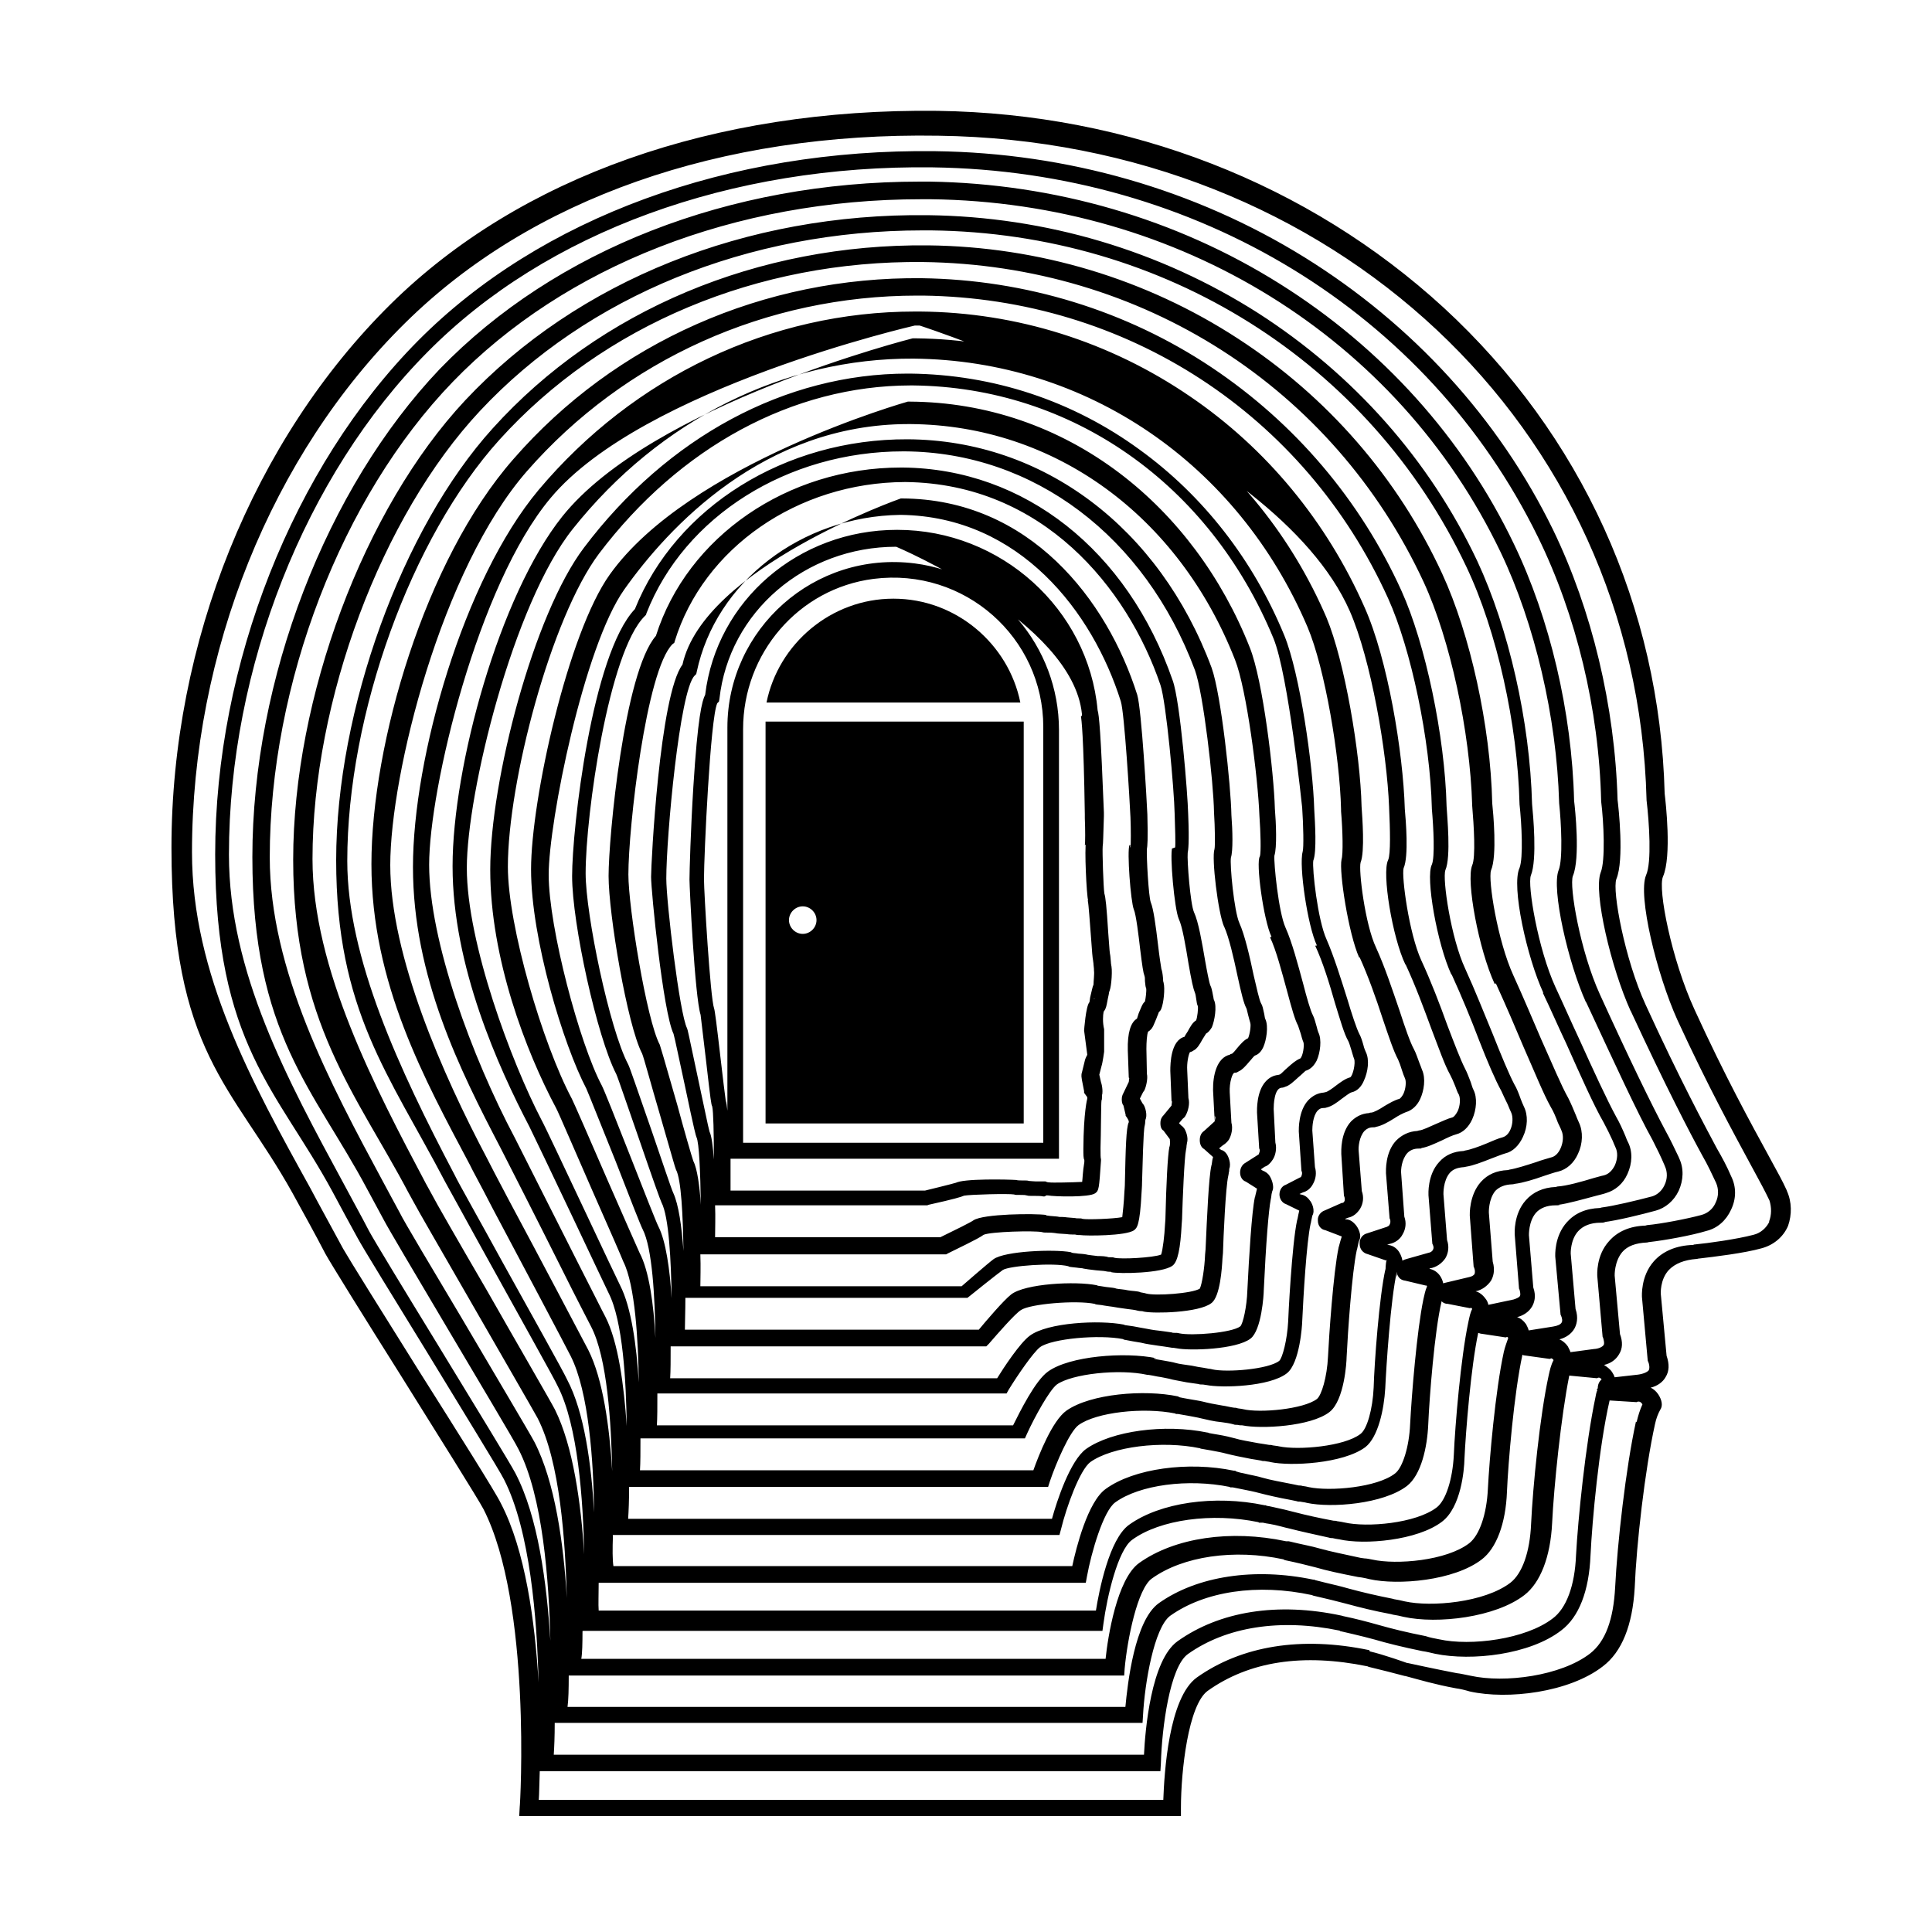 <?xml version="1.0" encoding="UTF-8"?>
<svg xmlns="http://www.w3.org/2000/svg" version="1.1" xmlns:xlink="http://www.w3.org/1999/xlink" viewBox="0 0 800 800">
  <defs>
    <style>
      .cls-1 {
        fill: none;
      }
    </style>
    <clipPath id="clippath">
      <rect class="cls-1" width="800" height="800"/>
    </clipPath>
    <clipPath id="clippath-1">
      <rect class="cls-1" width="800" height="800"/>
    </clipPath>
  </defs>
  <!-- Generator: Adobe Illustrator 28.7.1, SVG Export Plug-In . SVG Version: 1.2.0 Build 142)  -->
  <g>
    <g id="Ebene_1">
      <g>
        <path d="M739.9,493c-1.8-4-4-7.9-6.4-12.3l-1.3-2.4c-7.1-13-17.9-32.6-30.6-60.4-9.5-20.7-15.2-49.8-13-54.9,3.7-8.4,1.1-31.1.7-34.4-2-77.2-34.4-148.6-91.5-201.2-56-51.4-130.3-80.4-209.6-81.5-92.6-1.1-173,27.3-226.4,80-56.9,56.2-90.8,140.2-90.8,225.1s25.3,98.5,50,142.8c4.6,8.4,9.3,16.8,13.7,25.3,2.2,4,16.3,26.7,31.3,50.5,15,24,32,51.1,34.2,55.3,20,39.2,15.2,122.6,15,123.4l-.2,3.7h274v-3.3c0-15.7,3.1-42.6,11-48.5,17.2-12.3,39.5-15.7,66.3-10.2l.4.2h0c5.5,1.3,10.4,2.6,15,3.8h.2c6,1.6,12.3,3.5,21,5.1,1.6.2,3.7.7,5.7,1.3,15.7,3.5,41.2.4,55.1-10.4,7.9-6,12.3-17,13.2-32.6.7-17.8,4.2-48.7,8.4-67.7.5-2.4,1.3-4.4,2.2-6,1.1-1.6.7-4-.9-6.4-.9-1.3-2-2.2-3.1-2.7,2.9-.7,5.1-2.4,6.2-4.4,1.5-2.4,1.6-5.3.4-8.8l-2.4-25.6s-.4-5.9,3.3-9.9c2.6-2.7,6.4-4.2,11.5-4.6.4,0,.7-.2,1.3-.2,6-.7,18.5-2.2,25.6-4.2,4.9-1.3,9-4.6,11-9.3,1.6-4.6,1.6-9.9-.5-14.5h0ZM677.4,588.7c-4.2,19.2-7.7,50.5-8.6,68.5-.7,13.4-4,22.5-10.4,27.5-12.1,9.3-35.3,12.3-49.4,9.2-2.2-.4-4-.9-5.9-1.1-8.4-1.6-20.3-4.2-20.3-4.2h-.2s-9.7-3.5-15.4-4.8l-.2-.5h0c-28.2-5.9-52.9-1.8-71.4,11.3-11.7,8.4-13.5,39.7-13.9,50.7H223.1c.2-2.7.2-6.8.4-11.9h257l.2-3.3c.4-14.6,3.7-39.9,11.2-45.2,15.9-11.3,38.3-14.8,62.8-9.7l.2.2h0s9.7,2.2,14.3,3.5c5.1,1.5,11.5,3.1,19.8,4.8,1.6.2,3.5.7,5.3,1.1,15,3.1,39.2.4,52.2-9.7,7.3-5.5,11.5-16.3,12.1-31.1.7-14.5,3.5-45,7.9-64.1l11.2.7.4-.2c1.1-.2,1.6.5,2,1.1-1.1,2.4-1.8,4.8-2.4,7.3h0ZM675.2,418.5c14.3,30.9,24.7,50.9,29.7,60,2.2,3.8,4,7.7,5.7,11.3,1.1,2.6,1.1,5.5-.2,8.2-1.1,2.6-3.3,4.4-5.9,5.1-5.9,1.6-16.8,3.7-22.5,4.2-.2,0-.5.2-.7.2-6.4.2-11.5,2.4-15,6.4-5.5,6-4.9,14.1-4.9,14.5l2.2,25.1.2.4c.2.7.7,2.4.2,3.1-.5.7-2,1.5-4,1.6l-9.7,1.3c-.2-.7-.7-1.6-1.1-2.4-.9-1.3-2.2-2.4-3.5-2.9,2.7-.7,4.9-2.2,6.2-4.4.9-1.6,1.8-4.4.5-8.2l-2-22.9s-.2-5.7,3.1-9.3c2-2.2,5.1-3.5,9.2-3.5s.7-.2,1.1-.2c5.9-.7,16.3-3.3,21.8-4.8,4-1.1,7.5-4,9.5-8.2,2-4.4,2.2-9.3.2-13.5l-.2-.5c-1.6-3.3-3.3-7-5.3-10.6-6-11.2-15.4-30.6-27.3-56.7-8.2-17.9-12.8-45-11.2-49.1,3.1-7.3.9-28,.5-31.1-.9-36.8-10.1-75.6-24.9-106.3-21-43.9-54.7-81.3-97-107.8-42.8-26.9-93.2-41.5-145-42.3h-4c-78.9,0-151,28.2-198.8,77.6-47,49.4-77.6,128.5-77.6,202.1s25.4,95.9,47.6,137.6c2.2,4.2,4.6,8.4,6.8,12.6,1.8,3.5,13.5,23.2,26,44.3,13,22,28,47,29.8,50.7,10.1,19.6,12.6,54.2,13.2,79.3-1.5-24-5.1-51.4-14.5-69.4-2.2-4.2-16.8-28-32.2-53.3-13-21.2-26.5-43.4-28.4-47-3.3-6.4-6.8-12.6-10.4-19.4-23.4-43.2-47.6-87.7-47.6-136.4,0-77.2,31.5-157,82.2-208.1,49.2-49.8,125.6-77.6,209.2-76.5,109.1,1.5,205,60,250.6,153,15.9,32.4,25.3,71.4,26.2,109.3v.2c1.1,8.8,1.8,24.7-.2,29.5-3.1,8.2,4.4,39.7,12.4,57.3h0ZM661.2,576.1c-.2.7-.4,1.5-.5,2.2-4.2,19.8-7.3,50.9-8.1,65.7-.5,12.6-4,22-9.7,26.2-11.2,8.6-33.9,11.5-47,8.6-2-.4-3.8-.7-5.5-1.3-8.1-1.6-14.1-3.1-19.4-4.6-4.6-1.3-9.5-2.6-14.8-3.7l-.7-.2c-26.5-5.7-50.5-1.8-67.9,10.6-11,7.9-13.4,36.8-13.9,47h-244.4c.2-3.1.4-7.5.4-13.2h243.4l.2-3.1c.7-13.4,4.6-36.2,11.2-41.2,14.3-10.2,36.2-13.5,58.8-8.6l.4.2h0c5.7,1.3,10.1,2.4,13.5,3.3,5.9,1.6,11.9,3.1,18.9,4.4l.7.2c1.3.2,2.9.5,4.4.9,14.1,3.1,38.1.2,50-9,6.6-5.1,10.8-15.7,11.5-29.8.7-14.8,3.7-44.3,7.1-61.1l11.5,1.1.4-.2c.7-.2,1.1.2,1.5.7-1.1.9-1.6,2.2-1.6,3.7-.4.2-.4.5-.2,1.1h0ZM656.8,415c12.1,26,21.2,45.8,27.5,57.1,1.8,3.5,3.5,7,4.9,10.3l.2.5c1.1,2.4,1.1,5.3-.2,7.9-1.1,2.4-3.1,4-5.1,4.6-6.8,1.8-16.1,4-20.9,4.6-.2,0-.5.2-.7.2-5.9.2-10.4,2.2-13.7,5.9-5.3,5.9-4.8,13.9-4.8,14.3l2.2,24,.2.4c.4.9.7,2.2.2,2.9-.4.7-1.6,1.3-3.5,1.6l-10.1,1.6c-.2-.9-.7-1.8-1.1-2.6-1.1-1.5-2.2-2.4-3.7-2.9,2.7-.7,4.9-2.2,6.2-4.4.9-1.6,1.8-4.2.5-7.9l-1.8-21.6s-.2-5.7,2.9-9.3c1.8-2,4.6-3.1,8.1-3.1s.9-.2,1.1-.2c4-.5,10.6-2.4,15.9-3.8,1.5-.4,2.9-.7,4-1.1,3.7-1.1,7-3.8,8.8-7.9,2-4.4,2.2-9.3.2-13.2-.4-.7-.7-1.6-1.1-2.6-1.1-2.6-2.4-5.5-3.8-7.9-3.8-7-9.2-18.7-15.4-32.4-3.1-6.6-6.2-13.7-9.7-21.2-7.3-15.9-11.7-42.5-10.2-46.3,2.7-6.6.9-25.4.5-29.5-.9-34.4-9.7-72.8-22.7-100.7-19.8-41.9-51.1-77.2-90.8-102.7-40.5-25.8-87.7-39.9-136.7-40.5-75.2-.9-145.1,27.1-191.6,76.7-41.9,44.8-71.2,123-71.2,190.2s26.4,97.4,47.6,137.6l2.2,4c1.6,3.1,12.1,21.2,23.2,40.5,12.3,21.4,26.4,45.8,28.2,49.1,9.3,18.1,11.5,50.7,12.1,74.5-1.3-22.5-4.9-48.1-13.4-64.6-2-3.8-16.3-27.8-30-51.1-11.9-20-24.2-40.5-25.8-43.9-2.2-4-4.4-8.2-6.8-12.6-22.1-41-47-87.7-47-134.5,0-71.8,29.7-149.2,75.8-196.9,46.5-48.1,117-75.6,194-75.6h4c102.9,1.3,193.3,57.3,235.9,146.2,14.1,29.5,23.2,68.3,24.2,103.6v.2c.9,8.4,1.6,23.4-.2,27.8-3.1,7.7,4,38.6,11.3,54.7h0ZM638.8,411c3.5,7.3,6.6,14.5,9.7,21,6.2,13.9,11.5,25.8,15.6,32.9,1.3,2.4,2.6,5.1,3.7,7.5.4.9.7,1.8,1.1,2.6,1.1,2.2.9,4.9-.2,7.5-1.1,2.2-2.6,3.7-4.6,4.2-1.1.2-2.6.7-4.2,1.1-4.9,1.5-11.3,3.3-15,3.5-.2,0-.5.2-.7.2-5.3.2-9.5,2.2-12.4,5.5-5.1,5.7-4.6,13.7-4.6,14.1l1.8,22.5.2.4c.2.7.5,2,.2,2.6-.4.7-1.5,1.1-2.7,1.5l-10.4,2.2c-.2-1.1-.7-2-1.3-2.7-1.1-1.5-2.6-2.6-4-2.9,2.6-.5,4.9-2.2,6.4-4.4.9-1.6,1.8-4.2.7-7.9l-1.6-20.3s-.2-5.5,2.7-9c1.6-1.6,3.8-2.6,7-2.7.5,0,.9-.2,1.1-.2,3.3-.4,7.9-1.8,12.1-3.3,2.2-.7,4.4-1.5,5.9-1.8,3.5-.9,6.4-3.5,8.1-7.3,2-4.2,2.2-9.2.4-13-.4-.9-.9-2-1.3-3.1-.9-2.2-2-4.8-3.1-7-2.9-5.1-6.6-14.1-11.2-24.3-3.5-8.1-7.3-17.2-11.5-26.4-6.6-14.3-10.6-39.7-9.3-43.6,2.6-6,.9-24,.5-27.8-.7-32-9.2-70.1-20.7-95-18.3-39.7-47.6-73.4-84.6-97.4-37.9-24.7-82.4-38.1-128.3-38.6-70.3-.7-136,26.7-180.3,75.8-37.5,41.4-64.8,116.6-64.8,178.8s21.8,88.6,45.2,133.3c1.5,2.6,9.9,18.1,19.8,35.9,11.7,21.2,25.3,45.4,26.7,48.5,8.4,16.3,10.6,47.2,11,69.7-1.3-21.2-4.6-44.8-12.1-59.9-1.8-3.5-15.4-26.9-28.2-49.4-11.2-19.2-21.6-37.3-23.1-40.3l-2.2-4c-20.9-39.5-46.9-88.8-46.9-134.3,0-65.7,28.6-142,69.4-185.6,44.5-47.6,111.1-74.7,183.2-74.7h3.5c96.6,1.1,181.6,54.5,221.7,139.3,12.6,26.5,21.2,65.2,22,98.1v.2c.9,8.1,1.6,22.3,0,26.4-3.5,7.5,3.1,37.2,9.9,51.8h0ZM619.4,407.2c4.2,9.2,8.1,18.3,11.5,26.4,4.6,10.4,8.2,19.4,11.3,24.9,1.1,1.8,2,4,2.9,6.4.5,1.1,1.1,2.2,1.5,3.3.9,2,.7,4.8-.4,7.3-.9,2-2.2,3.3-3.7,3.7-1.6.5-4,1.1-6.4,2-4,1.3-8.4,2.7-11,3.1-.2,0-.5.2-.7.2-4.8.2-8.4,1.8-11.2,4.9-4.9,5.5-4.6,13.5-4.6,13.9l1.6,21.2.2.4c.4,1.1.4,1.8.2,2.6-.4.7-1.3,1.1-2.2,1.3l-10.1,2.4c-.2,0-.5.2-.7.2-.2-1.1-.7-2.2-1.3-3.1-1.1-1.6-2.7-2.6-4.4-2.9l.2-.2c2.6-.4,4.9-2,6.4-4.2,1.3-2.2,1.6-4.9.7-7.5l-1.5-19s-.2-5.5,2.6-8.8c1.3-1.5,3.1-2.2,5.7-2.4.5,0,.9-.2,1.1-.2,2.7-.4,6.4-1.8,10.2-3.3,2.4-.9,4.6-1.8,6-2.2,3.1-.7,5.7-3.3,7.3-6.8,2-4.2,2.2-9,.4-12.6-.4-.9-.9-2-1.3-3.1-.7-2-1.6-4.4-2.7-6.2-2.2-4.2-5.3-11.7-8.8-20.5-3.5-8.4-7.3-18.1-11.5-27.3-5.9-12.6-9.5-37.2-8.2-40.8,2.4-5.5.7-22.5.5-26.4-.7-29.1-8.8-67.5-18.7-89.3-17-37.5-44.1-69.4-78.5-92.4-35.3-23.6-77.1-36.4-120.1-37-65.3-.7-127,26.5-169.1,74.9-36.8,41.9-58.8,118.2-58.8,167.7s22.1,89.3,40.8,124.6c.7,1.6,4.6,8.6,9.3,17.8,11.5,21.6,30.6,57.7,32.4,61.3,7.5,14.8,9.5,43.7,9.7,64.8-1.1-19.8-4-41.5-11.2-55.1-1.6-3.5-14.5-26.5-26.9-48.9-9.3-17-18.3-32.9-19.6-35.7-23.1-43.9-44.5-90.1-44.5-130.1,0-60.8,26.5-134,63-174.4,43-47.6,107.1-74.3,175.3-73.6,90.8,1.1,170,52,207.4,132.5,11,23.8,19.2,61.9,20.1,92.4v.2c.7,8.2,1.5,21.4,0,24.7-2.6,6.4,2.7,34.8,9.3,49.1h0ZM601.1,403.5c4.2,9.2,8.1,18.7,11.3,27.1,3.5,9,6.8,16.7,9.3,21.2.7,1.6,1.6,3.5,2.6,5.5.5,1.3,1.1,2.6,1.5,3.5.7,1.6.7,4.6-.4,7-.7,1.6-1.8,2.7-3.1,3.1-2,.5-4.2,1.5-6.8,2.6-3.1,1.3-6.8,2.6-8.8,2.9-.2,0-.5.2-.7.2-4,.2-7.5,1.6-10.1,4.6-4.9,5.3-4.4,13.4-4.4,13.7l1.6,20.1.2.4c.4.9.4,1.6,0,2.2-.2.5-1.1,1.1-1.6,1.1l-9.2,2.6c-.7.2-1.3.4-1.8.7-.2-1.8-1.3-3.5-1.5-3.8-1.1-1.6-2.9-2.7-4.8-2.7l.9-.4c2.2-.4,4.4-1.8,5.5-4,1.3-2.2,1.6-4.8.7-7.3l-1.3-17.8c-.2-1.6.2-6,2.6-8.6,1.1-1.1,2.6-1.8,4.6-1.8s.9-.2,1.1-.2c2.6-.4,5.5-1.8,8.8-3.3,2.2-1.1,4.2-2,5.7-2.4,2.7-.7,5.1-2.9,6.6-6.2,1.8-4,2.2-9,.5-12.3-.4-.7-.7-2-1.1-3.1-.7-1.8-1.5-4-2.4-5.7-1.8-3.5-4.4-10.3-7.3-17.9-3.1-8.6-6.8-18.3-10.8-26.9-5.1-11.2-8.2-34.8-7.3-38.1,2.2-4.9.9-20,.5-24.5-.7-23.6-7.1-62.2-16.7-83.6-15.6-35.3-40.5-65.7-72.3-87.3-32.9-22.5-71.6-34.8-111.8-35.1h-2c-59.7,0-116.4,26.9-155.9,73.9-31.1,37.2-52,110.7-52,156.1s19.6,84.4,36.2,116.2c1.6,3.1,15.4,30.2,25.4,50.2,6,12.1,11.2,22,12.1,23.8,6.8,13,8.4,40.1,8.8,60-1.1-18.3-3.8-38.1-9.9-50.2-2-3.8-20.3-38.6-32.6-61.5-4.9-9.3-8.6-16.3-9.3-17.8-18.3-34.6-40.1-83.8-40.1-121.5s21.2-122.6,56.6-163.1c40.5-46.3,99.2-72.7,161.6-72.7h2.4c84.2,1.1,158,49.1,192.6,125.4,9.5,21,17.4,58.6,18.1,86.9v.2c.7,7.9,1.3,20.1,0,23.1-2.7,5.3,2.2,32.9,8.1,45.6h0ZM582.1,399.5c4,8.6,7.5,18.1,10.6,26.5,3.1,8.1,5.5,15,7.7,18.9.7,1.3,1.5,3.1,2.2,4.9.5,1.3.9,2.6,1.5,3.5.7,1.6.5,4.6-.5,6.8-.7,1.3-1.5,2.4-2.2,2.6-2,.5-4.2,1.6-6.8,2.7-2.6,1.1-5.5,2.6-7,2.7-.2,0-.7.2-.7.2-3.5.2-6.4,1.6-8.8,4-4.6,4.9-4.2,12.6-4.2,13.5l1.5,18.7.2.4c.2.7.2,1.5-.2,2.2-.2.5-.7.7-1.1.9l-8.2,2.7c-1.8.4-3.3,2.2-3.1,4.4,0,2.2,1.5,3.8,3.3,4.2l7.5,2.6h.2q0-.2.2-.2c-.5,1.3-.5,4.6-.5,4.6v-.9c-2.6,11.5-4.6,38.8-4.9,49.2-.4,8.8-2.7,17.2-5.5,19.2-6.6,5.1-25.6,6.8-33.7,5.1-.7-.2-1.6-.2-2.6-.4-.5-.2-1.1-.2-1.5-.2-1.3-.2-2.9-.5-4.4-.7-3.7-.7-7.5-1.3-9.7-2-1.8-.5-4.4-1.1-6.8-1.5-1.5-.2-2.7-.5-4-.7l-.4-.2h-.2c-17.8-3.7-39.7-.7-50.3,6.8-6.6,4.8-12.1,21.6-14.1,28.9h-175.5c.2-3.1.4-7.5.4-13.2h173.5l.7-2.2c2.6-7.7,8.2-20.7,11.9-23.4,7.3-5.3,26.7-7.5,40.1-4.8l.2.2h.9c1.3.2,2.6.5,4,.7,2,.4,4,.7,5.5,1.1,2.2.5,5.3,1.3,8.6,1.6,1.6.2,3.5.5,4.9.9.4.2.9.2,1.6.2.7.2,1.5.2,2,.2,7.7,1.6,28.4.5,36.1-5.5,6.2-4.8,7.1-20.9,7.1-22.7.5-10.4,2.2-35,4.2-44.3l.2-.7c.2-.7.5-2.6.7-3.1,1.6-2.6-.9-6.2-1.1-6.4-1.3-1.6-2.6-2.6-4.4-2.6l-.2-.2,1.3-.5c2-.4,3.7-1.8,4.9-3.7,1.3-2.2,1.6-4.8.7-7.3l-1.3-16.5c-.2-1.6.2-6,2.4-8.4.9-.9,2-1.5,3.5-1.5s.9-.2,1.3-.2c2.2-.4,4.8-1.8,7.5-3.5,1.6-1.1,3.8-2.2,4.9-2.6,2.4-.7,4.6-2.6,5.9-5.5,1.5-3.3,2.4-8.4.7-12.1-.2-.7-.7-1.8-1.1-2.9-.7-1.8-1.3-3.8-2.2-5.5-1.6-2.9-3.7-9-6-16.1-2.9-8.4-6-17.9-9.7-26-4.6-9.7-7.3-32.2-6.4-35.3,1.8-4.4.7-18.7.4-23.1-.5-22.1-7-60.2-14.5-78.2-14.3-33.3-37.2-61.9-66.3-82.4-30.4-21.4-66.3-32.9-103.6-33.3h-1.5s-108,27.3-145.1,73.8c-26,32.6-45.4,103.4-45.4,144.8s19,83.3,31.8,107.8c1.1,2.2,10.3,21.4,18.3,38.3,7.3,15.4,13.5,28.6,14.5,30.6,5.9,11.5,7.3,36.6,7.5,55.1-1.1-16.8-3.5-34.8-8.8-45.2-.9-1.6-5.9-11.7-12.1-23.8-10.6-21-23.8-47.2-25.4-50.3-17.8-33.5-35.5-81.6-35.5-113.1s20.1-115.9,50.3-151.9c38.1-45.6,150.8-71.4,150.8-71.4h2s146.8,47.2,178.1,118.2c8.8,20.1,15.4,58.2,16.3,81.3v.2c.4,8.6.7,19.2-.4,21.6-2.7,5.3,1.8,32.2,7.1,43.2h0ZM563,396.4c3.5,7.7,6.8,17,9.5,25.3,2.6,7.7,4.6,13.7,6.4,17,.5,1.1,1.1,2.7,1.6,4.4.4,1.3.9,2.6,1.3,3.5.5,1.1.4,4-.7,6.4-.7,1.3-1.3,1.8-1.6,2-2,.5-4.2,1.8-6.4,3.1-1.6,1.1-4.4,2.6-5.3,2.6s-.7.2-.9.2c-3.1.2-5.5,1.5-7.5,3.5-4.4,4.8-4,12.4-4,13.4l1.1,17.4.2.4c.2.7.2,1.5,0,1.8-.2.5-.7.7-.7.7h-.4l-7,3.1c-1.6.5-3.1,2.2-2.9,4.2,0,2.2,1.3,3.7,3.1,4l6.8,2.6c-.4,1.1-.7,2.4-1.1,3.8l-.2.7c-2.2,10.4-4,36.8-4.4,45.2-.4,8.6-2.7,16.1-4.6,17.6-5.5,4.2-23.6,5.9-30.6,4.2-.7-.2-1.6-.2-2.4-.4-.5-.2-.9-.2-1.3-.2-1.6-.2-3.3-.7-4.9-.9-3.1-.5-6-1.1-7.9-1.6-1.6-.4-3.8-.7-6-1.1-1.3-.2-2.6-.5-3.7-.7l-.4-.2h0l-.4-.2c-13.9-2.9-36.1-1.1-46.1,5.9-5.9,4.2-11.5,18.5-13.7,24.7h-162.9c.2-3.1.2-7.7.2-13.2h159.2l.9-2c3.1-6.8,9.2-17.9,12.3-20.3,6.2-4.4,25.8-6.6,37.5-4h.4c1.1.2,2.6.4,3.8.7,1.6.2,3.7.7,4.8.9,1.6.5,4.4.9,7.3,1.5,1.6.2,3.5.5,4.9.7.4.2.9.2,1.6.2s1.1.2,1.6.2c6.4,1.3,26.2.7,33.3-4.8,5.5-4.2,6.4-20.5,6.4-21.2.5-10.8,1.8-33.1,3.5-40.8,0-.2.2-.5.2-.9.2-.7.4-2.2.5-2.4,1.3-2.2-.2-5.5-1.1-6.4-.9-1.3-2.2-2.2-3.7-2.4l-.5-.2,1.5-.7c1.6-.4,3.1-1.6,4-3.3,1.3-2.2,1.6-4.8.9-7.1l-1.1-15.2c0-1.5.2-6,2.2-8.2.7-.7,1.3-1.1,2.4-1.1s1.1-.2,1.3-.2c2.2-.5,4.2-2,6.4-3.7,1.3-.9,3.1-2.4,4-2.6,2.2-.5,4-2.2,5.1-4.9,1.6-3.5,2.4-8.6.7-11.9-.2-.5-.7-1.6-.9-2.6-.5-1.8-1.1-3.7-1.8-4.9-1.1-2.2-3.1-8.2-4.9-14.3-2.6-8.2-5.5-17.6-8.6-24.7-3.7-8.1-6-29.3-5.5-32.6,1.5-3.8.7-15.9.4-21.2-.5-18.1-5.9-56.2-12.4-72.1-12.8-31.1-33.5-57.8-59.9-76.9-27.8-20.3-60.6-31.1-95-31.5h-1.1c-50.5,0-99.4,26.2-134,72.1-20.9,27.6-38.8,96.5-38.8,133.3s14.8,75.4,27.3,98.8c.9,1.6,8.2,18.7,14.8,33.7,7.7,17.4,12.3,28,13,29.8,4.9,9.7,6.2,32.8,6.4,50-.9-15.2-3.1-31.1-7.7-40.1-.9-1.8-7.5-15.7-14.3-30.2-8.4-17.8-17-36.1-18.3-38.4-12.4-23.8-30.9-73.2-30.9-104.3s19.2-109.5,43.9-140.4c36.1-45.4,87.7-70.8,141.1-70.5,71.6.7,134.2,43.4,163.1,111.1,7.3,17.2,13.4,54,13.9,75.4v.9c.7,8.1.9,17.9.2,20-1.1,5.1,2.9,30.8,7.3,40.6h0ZM544.6,391.6c3.1,6.6,5.9,15.7,8.2,23.8,2.2,7.1,3.8,12.8,5.5,15.7.4.7.9,2.6,1.3,3.8s.7,2.6,1.1,3.5c.7,1.8-.5,7-1.6,7.7-2,.5-4,2-6,3.5-1.1.9-3.3,2.4-4,2.6-.4,0-.7.2-.9.2-2.6.2-4.6,1.3-6.4,3.1-4.2,4.4-4,12.1-4,13l1.1,16.3.2.5c.2.9-.2,1.8-.5,2.2h-.2l-6,3.1c-1.6.5-2.6,2.2-2.6,4s1.1,3.5,2.7,4l5.5,2.7c-.2.9-.5,2-.7,3.3,0,.2-.2.5-.2.7-2.2,10.1-3.7,40.8-3.7,41.9-.4,7.7-2.4,15.2-3.7,16.3-4.4,3.5-21.8,4.9-27.8,3.5-.5-.2-1.5-.2-2.2-.4-.4,0-.9-.2-1.1-.2-1.5-.2-3.3-.5-5.1-.9-2.6-.4-5.3-.7-6.6-1.1s-3.3-.7-5.5-1.1-2.6-.4-3.5-.7l-.2-.2h1.1c-13.2-2.7-35.9-.9-44.8,5.5-5.3,3.7-11.7,16.7-14.5,22.3h-147.5c.2-3.1.2-7.7.2-13.2h144.6l.9-1.6c3.5-5.7,10.1-15.4,13-17.6,4.9-3.5,24.3-5.3,34.4-3.3l.2.2h0c1.1.2,2.2.4,3.7.7s3.3.5,4,.7c1.5.4,3.8.7,6.4,1.1,1.6.2,3.5.5,4.8.7.2,0,.9.2,1.5.2s1.1.2,1.5.2c5.5,1.1,24.7.5,30.6-4,4.6-3.5,5.5-18.3,5.5-20,.9-19.4,2-33.1,2.9-37.7,0-.2.2-.7.2-1.1s.2-1.6.4-2.2c1.1-2.2-.5-5.5-1.1-6.4-.7-1.1-1.8-1.8-2.9-2.2l-.7-.5,1.6-1.1c1.3-.4,2.4-1.5,3.3-2.9,1.1-1.6,1.8-4.6,1.1-7.1l-.7-13.9c0-1.6.2-8.6,3.3-8.8.5,0,1.1-.2,1.5-.4,1.8-.5,3.5-2.2,5.5-4,.9-.7,2.4-2.2,2.9-2.6,1.3-.4,3.1-1.3,4.6-4.2,1.5-3.3,2.2-8.8.7-11.7-.2-.4-.5-1.6-.7-2.4-.5-1.6-.9-3.5-1.6-4.8-.9-1.6-2.6-7.5-4-13-2.2-8.1-4.6-17.2-7.3-23.2-2.9-6.4-4.9-26.9-4.6-29.8,1.1-3.3.7-13.5.2-19.4-.4-14.8-4.9-53.1-10.4-66.8-11.5-29.1-30.2-54.2-53.8-72.1-25.3-19.2-55.3-29.5-86.9-29.7h-.9s-90.6,25.6-123.4,71.6c-17.4,24.3-32.6,93.3-32.6,122.1s13.4,72.7,22.9,90.8c.7,1.5,7,17.4,12.1,30,6.4,16.5,10.4,26.7,11.2,28.2,4,7.7,5.1,28.2,5.3,45-.7-13.7-2.6-27.8-6.6-35.3-.7-1.6-7-15.7-13-29.5-8.4-19.4-14.1-32.4-15-34.2-12.1-22.7-26.5-71.4-26.5-96.1,0-35.1,17.8-103,37.7-129.6,33.5-44.3,80.4-69.6,129-69.7h1.1c65.7.7,122.8,40.8,149.2,104.7,6.2,15,11.9,70.1,11.9,70.1h0c.5,7.3.7,16.7.2,18.3-1.6,5.7,2,30.6,5.9,38.8h0ZM525.9,388.1c2.6,5.5,4.9,14.5,7,22.1,2,7.5,3.3,12.1,4.6,14.5.2.5.7,2.2,1.1,3.3.4,1.5.7,2.6,1.1,3.5.5,1.3-.2,5.9-1.3,6.8-1.8.7-3.5,2.2-5.5,4-.9.7-2.2,2.2-2.9,2.6-.2,0-.5.2-.7.2-2,.2-3.7,1.1-5.1,2.6-4,4.2-3.7,12.1-3.7,13l.9,14.8.2.5c.2.5-.2,1.5-.4,2l-5.5,3.5c-1.3.7-2.2,2.2-2.2,4s.9,3.3,2.4,3.8l4.6,2.9c-.2.7-.4,1.6-.7,2.9,0,.4-.2.7-.2.7-1.3,6.2-2.4,24.5-3.1,38.6-.2,6.6-1.8,13.7-2.9,14.8-3.5,2.7-20.1,4-25.3,2.9-.5-.2-1.3-.2-2.2-.2s-.7-.2-1.1-.2c-1.5-.2-3.3-.5-5.1-.7-2.2-.2-4.6-.7-5.7-.9s-2.9-.5-4.9-.9c-1.3-.2-2.7-.4-3.5-.5l-.4-.2c-10.1-2-31.7-.9-39,4.6-4,2.9-10.8,13.2-13.5,17.6h-135.4c.2-3.1.2-7.7.2-13.2h130.7l1.1-1.1c3.8-4.4,10.8-12.4,13.2-13.9,3.7-2.6,22.9-4.2,30.6-2.6l.4.2c.9.2,2.2.2,3.5.5,1.1.2,2.9.4,3.5.5,1.1.2,2.9.5,5.9.9,1.6.2,3.5.4,4.4.7.2,0,.7.2,1.5.2s.9.2,1.1.2c4.2.9,22.9.5,28-3.5,3.7-2.7,4.4-14.8,4.6-18.5l.2-2.2c.2-6.8,1.1-27.3,2.2-32,0-.2.2-.7.2-1.3.2-.4.2-1.3.2-1.6.9-2.2-.4-5.3-1.1-6.2-.5-.7-1.3-1.5-2.2-1.6l-.9-.7,1.6-1.3c.7-.4,1.6-1.1,2.4-2.2,1.1-1.8,1.8-4.8,1.1-7.1l-.7-12.6c-.2-4,1.1-8.1,2-8.1s1.1-.2,1.6-.5c1.6-.7,3.1-2.4,4.6-4.2.7-.7,1.6-2,2.2-2.4,1.5-.5,2.6-1.6,3.5-3.5,1.3-2.9,2.2-8.6.9-11.5-.2-.2-.4-1.5-.5-2.2-.5-2.2-.7-3.5-1.3-4.4-.7-1.1-2-7-3.1-11.7-1.6-7.7-3.7-16.7-5.9-21.6-2.2-4.9-4-24.2-3.5-27.1.9-2.7.7-11.2.2-17.6-.2-11.9-4.2-49.8-8.2-61-21.6-58-69.7-94.3-125.9-94.6-50.7-.2-95.9,28-112.9,70.3-17.9,18.9-26,91-26,110.6s10.3,66.6,18.3,82c.7,1.5,5.5,15.7,9.5,27.1,5.9,17.2,8.6,24.7,9.2,26,3.1,5.9,4,24.3,4.2,39.7-.7-11.9-2.4-23.8-5.5-29.8-.7-1.3-6.2-15.2-11-27.5-7.1-18.1-11.5-29.1-12.4-30.8-9.2-17.2-22-65.3-22-87.3s14.6-94.6,31.3-118.1c18.1-25.6,57.7-68.5,117.7-68.5h.9c59.5.5,110.9,37.9,134.3,97.6,4.8,12.1,9.5,48.7,10.1,64.6.5,6.8.7,15.2.2,16.8-1.8,2.2,1.5,26.5,4.8,33.3h0ZM506.9,383.7c2,4.4,4,13.2,5.5,20.3,1.6,7.3,2.6,11.5,3.7,13.5.2.4.5,2,.7,2.7.4,1.6.7,2.6.9,3.3.4,1.1-.2,4.9-.9,6.4-1.6.7-3.1,2.4-4.6,4.2-.5.7-1.5,1.8-2,2.2l-.7.2-.2.2c-5.5,1.3-7.1,8.6-7,14.8l.7,13.2v-2.7l.2.5c.2.4-.2,1.3-.2,1.8l-4.4,4c-1.1.7-1.8,2-1.8,3.8s.7,3.1,1.8,3.7l3.7,3.3h0c-.2.7-.4,1.6-.5,2.7,0,.4-.2.7-.2.9-1.1,4.9-1.8,21.2-2.4,34.6l-.2,2.2c-.2,5.5-1.3,12.4-2.2,14.1-3.1,2-18.5,3.1-22.3,2-.4-.2-1.1-.2-1.8-.4-.4,0-.7-.2-.7-.2-1.1-.4-3.1-.4-4.9-.7-1.6-.4-4-.5-4.8-.7-.9-.4-2.2-.4-4.4-.7-1.1-.2-2.6-.4-3.3-.5l-.4-.2c-8.8-1.8-29.7-.7-35.5,3.8-3.1,2.4-10.6,11.2-13.4,14.6h-121.7c0-3.1.2-7.9.2-13.2h116.8l.9-.7c.2-.2,11.2-9,13.7-10.8,2.7-1.8,21.2-3.1,27.1-1.6l.4.2c.7.2,1.6.2,3.1.4,1.1.2,2.6.2,2.9.4.9.2,2.6.4,5.1.7,1.6.2,3.3.2,4,.4.2,0,.7.2,1.5.2s.7,0,.9.2c3.1.7,21,.5,25.3-2.7,2.2-1.6,3.3-7.3,3.8-17,0-.7.2-1.8.2-3.5.2-6.6.9-24.2,1.6-27.5,0-.2.2-.7.2-1.3s.2-1.1.2-1.5c.7-2.2-.5-5.1-1.1-6-.4-.5-.7-.9-1.1-1.1l-1.1-1.1,1.5-1.8c.5-.4.9-.7,1.3-1.5.9-1.6,1.8-4.8,1.1-7.1l-.5-11.5c-.2-3.1.5-6.4,1.1-7.5.4-.2.9-.2,1.5-.7,1.5-.7,2.6-2.6,3.7-4.6.4-.7,1.1-1.8,1.5-2.4.9-.5,1.6-1.3,2.4-2.6,1.1-2.6,2.2-8.6.9-11.3-.2-.2-.2-1.1-.4-1.8-.4-2.2-.7-3.5-1.1-4.2-.5-1.1-1.5-6.4-2.2-10.4-1.3-7.5-2.7-15.9-4.6-20-1.5-3.3-2.9-21.4-2.6-24.5.2-1.1.7-4,.2-16.1-.2-8.4-3.3-46.7-6.4-55.3-18.7-54-61.5-87.7-111.7-88.2h-.9c-46.9,0-88.4,28.6-101.4,69.7-13.2,15-19.6,83.6-19.6,99.4s7.7,61.7,13.9,73.6c.7,1.6,4,13.9,7,24,5.5,19,6.6,23.1,7,24,2.2,4,2.9,19.2,3.1,33.7-.7-10.1-2-19.2-4.2-24-.7-1.3-5.1-14.6-8.8-25.3-6.4-18.3-9.2-26.7-9.9-28-7.7-14.5-17.6-62-17.6-79.1,0-24.3,9.5-91.7,24.5-106.5l.5-.5.2-.7c15.7-40.1,58.4-67,106.3-67h.7c53.3.4,99.4,35.1,120.1,90.6,3.5,9.7,7.7,46.3,7.9,58.9.4,6.2.5,13.9.2,15.2-1.3,3.5,1.5,26.7,4,32.2h0ZM485.4,351c-1.1,2.9.9,25.4,2.7,29.5,1.5,3.1,2.9,11.5,4,18.3,1.3,7.5,2,10.6,2.7,12.3.2.4.4,1.6.5,2.4.2,1.6.4,2.6.7,3.1.2,1.1-.2,4.6-.7,5.9-1.5.9-2.4,2.6-3.5,4.6-.4.7-1.1,1.6-1.3,2.2-5.7,1.5-5.9,11-5.9,14.1l.5,12.4.2.4c0,.4-.2,1.1-.2,1.6l-3.3,4c-.7.7-1.3,1.6-1.3,3.3s.5,2.6,1.3,3.1l2.6,3.5v.2s.2,1.3,0,2.4c0,.2-.2.7-.2.7-.7,3.5-1.3,15.7-1.6,28.7,0,1.6-.2,2.9-.2,3.5-.2,4.2-.9,10.3-1.6,12.3-3.3,1.3-16.7,2-19.4,1.3-.4-.2-.9-.2-1.6-.2h-.7c-1.1-.4-2.7-.5-4.6-.5-1.5-.2-3.5-.4-4-.5-.7-.2-2-.4-4-.5-.9-.2-2.4-.2-2.7-.4l-.4-.2c-6.8-1.3-27.3-.5-32,2.9-2.2,1.6-13.2,11.2-13.2,11.2h-108.2c0-3.1.2-7.9,0-13.2h101.8l.7-.4c2.9-1.5,12.6-6,14.8-7.7,2.9-1.3,20.9-1.8,24.3-1.1h-.5.4c.5.2,1.5.2,2.9.2s2.2.2,2.6.2c.7.2,1.8.2,4.6.4,1.1.2,3.1.2,3.5.2s.7.2,1.3.2h.7c2.6.4,19.2.4,22.5-2,1.1-.9,2.4-1.6,3.1-15.7,0-.5.2-2.2.2-4.2.2-5.9.5-21.4,1.1-23.4,0-.2.2-.7.2-1.5s.2-1.1.2-1.5c0,0-.2.4-.2.7,1.1-1.8,0-5.5-.7-6.4-.2-.2-.2-.4-.4-.5l-1.1-2,1.3-2.6c.2-.2.2-.4.5-.7.7-1.3,1.6-4.9,1.1-7l-.2-10.3c0-2.7.2-5.9.7-7.1.2-.2.7-.4.9-.7,1.1-.9,1.6-2.6,2.6-4.9.2-.7.7-1.6.9-2.4.4-.4.9-.9,1.1-1.6.9-2.2,1.6-8.2.9-10.8-.2-.4-.2-1.1-.2-1.6-.2-2.2-.4-3.1-.7-4-.2-1.1-.9-5.7-1.3-9.3-1.1-9.3-2-15.6-3.1-18.3-.9-2.4-1.8-18.9-1.6-22,.2-1.1.5-3.8.2-14.3-.2-4.9-2.4-43.7-4.2-49.6-12.4-39.2-44.5-81.1-97.4-81.3h-.5s-81.6,28.7-90.4,68.8c-9.5,12.6-13,82.2-13,87.9s4.9,55.8,9.3,65c.5,1.6,2.7,12.4,4.6,21,4.2,20,4.6,21,4.9,21.8,1.1,2.2,1.6,14.5,1.8,28-.5-7.9-1.5-15-3.1-18.1-.5-1.3-4-13.4-6.6-23.1-5.7-20-7-24.2-7.3-25.1-5.5-10.3-13-56.9-13-70.5,0-19.2,7.3-84.6,18.3-95.4l.7-.5.2-.7c11.9-38.6,50.9-65.7,95.2-65.9h.5c56.6.7,91.7,43.7,105.4,84,2.4,7,5.7,43.4,5.9,53.4.2,5.7.4,12.6.2,13.9q-1.3.5-1.3.4h0ZM467.7,349.9c-1.1,2.4.5,23.6,1.8,26.7.9,2,2,11,2.6,16.3.9,7.3,1.3,9.9,1.8,11.2.2.4.2,1.5.2,2.2.2,1.6.2,2.4.5,2.9.2,1.1-.2,4.2-.5,5.5-1.1.9-1.6,2.6-2.6,4.9-.2.7-.5,1.6-.7,2.2-2.6,1.5-4,5.9-3.8,13.2l.4,11.2.2.2c0,.4-.2,1.1-.2,1.6l-2.2,4.6c-.4.7-.7,1.5-.7,2.6s.2,2,.7,2.6l.9,3.8v.4s.9,1.1,1.3,2.2v.5c-1.1,2.2-1.3,11-1.6,24.7,0,2.2-.2,3.5-.2,4-.2,4.6-.7,8.8-.9,10.6-3.7.7-14.5,1.1-16.5.7-.4-.2-.7-.2-1.6-.2h-.7c-.7-.2-2.2-.2-4-.4-1.1-.2-3.1-.2-3.3-.2-.7-.2-1.5-.2-3.7-.4-.5,0-1.1-.2-1.6-.2l-.2-.2h.2c-4.8-.7-26.2-.5-30.2,2.2-.9.7-7.5,4-13.7,7h-93.3c0-3.7.2-8.2,0-13.2h87.9l.4-.2c10.8-2.4,13.7-3.3,14.8-3.8,2.7-.5,18.5-.9,20.7-.5.4.2.9.2,3.1.2s1.6.2,2.2.2c.5.2,1.1.2,3.8.2s2.6.2,2.9.2.7.2,1.3-.4h.7c2.6.5,17.2.9,19.6-.9,1.5-1.1,1.6-1.6,2.4-13.5v-.7c-.2-.2-.2-2.2-.2-4.6.2-5.5.2-18.3.4-19.6.2-.4.2-.7.2-1.5s0-1.1.2-1.3c0,.2-.2.5-.4,1.1.7-1.1.4-4.2-.2-5.9l-.7-3.1.9-3.5c.5-1.5,1.1-6,1.1-6h0v-9.3c-.7-2.9-.5-5.9-.2-7.3.2-.2.5-.7.7-1.1.5-1.1.7-2.6,1.1-4.6.2-.7.4-2,.5-2.6q.2-.2.2-.5c.7-1.6,1.3-9.2.5-10.8.2.4.2.7.2.7,0-.2-.2-.9-.2-1.6-.2-2-.2-2.7-.4-3.5-.2-1.1-.4-5.3-.7-8.6-.7-11.2-1.1-14.6-1.6-16.3-.4-2.2-.9-17.4-.7-19.6.2-1.1.2-3.7.5-12.4v-1.6c-1.3-33.5-2-40.3-2.6-42.3-3.8-41.9-40.1-74.7-82.9-74.7h-.2c-40.8,0-74.7,29.3-79.4,68.3-1.3,2.4-3.1,9.3-4.9,38.1-1.1,17.6-1.6,35.3-1.6,38.4s2.2,48.5,4.6,56c.2,1.5,1.3,10.8,2.2,18.5,2,17.4,2.2,18.7,2.6,19.4.5,2,.7,11.2.7,22-.4-5.3-.9-9.7-1.8-11.5-.5-1.6-2.6-12.1-4.4-20.3-4.4-20.7-4.6-21.8-4.9-22.5-3.1-6-8.6-52.3-8.6-62,0-17.2,5.5-77.8,11.7-84l.7-.7.2-.9c7.9-37.3,43.4-64.4,84.2-65h.4c49.2.7,79.4,40.3,91,77.2,1.5,4.6,3.7,41.2,4,48,.2,5.1.2,11.3,0,12.6-.2-.4-.2-.5,0-.9h0ZM449.7,349c-.7,1.6.2,22,.9,24,0,0,0-.2-.2-.2.4,1.5.9,9.7,1.3,14.5.5,7.3.7,9.3.9,10.3,0,.4.2,1.1.2,1.8.2,1.5.2,2.2.2,2.6.2,1.1-.2,4.4-.2,5.7-.5,1.1-.7,2.6-1.3,4.9-.2.7-.2,1.6-.4,2.4-1.5,1.6-2.2,11.7-2.2,11.7l1.3,9.9v.2s-.7,1.3-.9,2l-1.3,5.3c-.2.5-.2,1.1-.2,1.6s.2,1.1.2,1.5l.9,4.6v.7l1.3,1.8v.7s-1.5,5.3-1.6,20.7c0,2.4,0,4,.4,4.6v.9c-.7,4.2-.7,6.8-.9,8.2-4,.2-12.3.4-13.7.2-.2,0-.7,0-1.5-.4h-4c-.9,0-2.4-.2-2.9-.2-.4-.2-1.1-.2-3.1-.2s-1.8-.2-2.2-.2h0c-2.6-.2-22.3-.7-25.1,1.3.2-.2.4-.2.4-.2-1.1.4-13,3.3-13,3.3h-80.5v-13.2h136v-177.5c0-34.6-25.4-64.6-59.7-69-41.7-5.3-77.6,27.3-77.6,67.9v158.7c-.2-2-.4-3.3-.7-4.2h0c-.2-1.1-1.3-10.4-2.2-18.1q-2.2-19.2-2.6-20c-1.6-4.4-4.2-48.3-4.2-53.6,0-9.7,2.6-66.6,5.5-72.8l.7-.7.2-1.1c4-36.1,35.5-63,73.2-63h0s73,30.8,76.9,69.2v.7l-.4.4c.2,1.1,1.1,7.3,1.6,40.5v1.6c.2,4.8.2,10.3,0,11.2.5-.2.5-.7.5-.9h0ZM453.6,413.4c-.5.2-1.1.2-1.5.7.5-.4.9-.7,1.5-.7ZM307.7,473.2v-171.3c0-31.3,22.9-58.2,54-62.2,37.9-4.8,70.3,24.5,70.3,61.3v172.2h-124.3ZM253.7,635.6h185l.7-2.6c2.2-9,7.7-24.3,12.1-27.6,9-6.4,29.7-9,45.4-5.7l.4.2h.2c1.3.2,2.6.5,4,.7,2.2.4,4.8.9,6.2,1.3,2.7.7,6.6,1.5,10.3,2.2,1.5.2,2.9.5,4.2.7.4.2,1.1.2,1.6.2.7.2,1.6.2,2.2.4,8.2,1.8,30.2.7,39.4-6.2,5.3-4.2,7.7-15.7,8.2-24.3.4-8.8,2.2-36.8,4.8-48.3v2.2c0-.2.2-.7.2-1.1.5,1.5,1.6,2.4,3.3,2.6l8.4,2h.4q.2.2.2.4c-.7,1.5-1.1,3.5-1.5,5.3-2.7,12.8-4.9,39.9-5.5,51.8-.4,9.3-3.1,17.9-6.2,20.3-7.5,5.9-27.1,7.5-35.7,5.7-.7-.2-1.8-.4-2.7-.5-.5-.2-1.1-.2-1.5-.2l-2.4-.5c-4.6-.9-9.5-1.8-12.6-2.7-2.2-.7-4.9-1.1-7.7-1.8-1.1-.2-2-.4-2.9-.7l-.5-.2-.2-.2h-.5c-19-4-41.5-.9-53.1,7.5-7.5,5.3-12.3,24.5-13.9,32h-190c-.4-2.6-.4-7.1-.2-12.6h0ZM247.7,655.4h201.9l.5-2.7c1.8-9.9,6.8-27.1,11.7-30.6,10.1-7.3,30.2-9.9,47.4-6.4l.2.2h1.1c1.1.2,2.4.5,3.5.7,2.6.5,5.5,1.1,7.3,1.6,3.5.9,8.2,2,13.2,2.9l2.4.5c.4.2,1.1.2,1.6.2.7.2,1.6.2,2.6.5,10.1,2.2,31.7.5,41.5-7,5.9-4.6,8.4-16.1,8.8-25.4.5-11.5,2.6-38.6,5.5-50.9v-.2c.7.7,1.5,1.1,2.6,1.1l9.2,1.8.5-.2q.2.2.4.5c-.7,1.3-1.1,3.1-1.6,5.5-3.1,14.5-5.5,42.8-6,54.9-.5,10.1-3.3,18.9-7.1,21.8-8.6,6.6-28.9,8.4-38.3,6.2-.9-.2-2-.4-2.9-.5-.5-.2-1.1-.2-1.5-.2-5.9-1.1-11.7-2.4-15.9-3.5-2.6-.7-6-1.5-9.3-2.2-.9-.2-1.8-.4-2.6-.5l-.2-.2h-.5c-20.9-4.4-43.4-1.1-56.2,8.1-8.2,5.9-12.4,27.3-13.7,35.5h-205.9c-.2-2.6,0-6.6,0-11.7h0ZM241.6,675.3h214.9l.4-2.9c1.5-11.3,6-30.6,11.9-34.8,11.5-8.4,33.1-11.3,52.3-7.3l.2.2h1.6c.9.2,1.8.4,2.7.5,3.1.5,6.2,1.5,8.6,2,4.2,1.1,10.3,2.4,16.1,3.7.5.2,1.1.2,1.5.2.9.2,1.8.4,2.7.5,10.4,2.4,32.4.5,42.6-7.3,7.9-6,9.2-21.4,9.3-26,.5-11,2.7-38.3,5.7-52.2.5.2,1.1.4,1.5.4l9.9,1.5.5-.2c.2,0,.5.2.5.5-.5,1.5-1.3,3.5-1.8,5.7-3.5,15.9-6,44.8-6.6,56.7-.5,10.6-3.5,19.2-7.7,22.5-9.5,7.3-30.2,9-40.1,6.8-1.1-.2-2.4-.5-3.3-.5l-1.5-.2c-6.8-1.5-12.4-2.6-16.7-3.8-3.7-1.1-7.9-1.8-12.3-2.9l-.9-.2h-1.1c-22.9-4.9-46.1-1.5-60.8,9-9.2,6.6-13,30.8-13.9,39.7h-217.1c.4-2.2.5-6.4.5-11.5h0ZM235.6,693.8h229.9l.2-2.9c1.1-12.1,5.3-33.1,11.3-37.3,12.8-9.2,34-12.3,54.5-7.9l.2.2.7.2c4.4.9,8.8,2,12.3,2.9,4.4,1.3,10.4,2.6,17.6,4l1.5.2c1.1.2,2.2.4,3.3.7,11.7,2.6,35,.7,46.5-8.2,6-4.6,9.9-14.8,10.4-28,.5-11.9,2.9-40.6,6.4-56.7.2,0,.4.2.5.2l10.8,1.5.5-.2c.4-.2.9.4,1.1.7-1.1,2-1.6,4.4-2,6.2-3.7,16.8-6.6,46.5-7.3,61.5-.5,11.9-3.7,20.7-8.6,24.5-10.8,8.2-32.8,10.1-43.7,7.7-1.6-.4-3.1-.7-4.4-.9l-.7-.2c-6.6-1.3-12.6-2.7-18.1-4.2-3.7-1.1-8.1-2-13.9-3.5l-.4-.2h-.4c-24.3-5.1-48.1-1.5-63.9,9.7-10.1,7.1-13,33.5-13.9,43h-231c.4-2.9.5-7.5.5-13h0ZM732.7,505.8c-1.3,2.7-3.7,4.8-6.6,5.5-6.8,1.8-18.9,3.5-24.3,4-.2,0-.4,0-.7.2-7,.2-12.6,2.6-16.3,6.8-5.5,6.2-4.9,14.5-4.9,14.8l2.4,26.4.2.4c.4.9.7,2.6.2,3.5-.5.7-2.2,1.5-4.4,1.8l-9.7,1.1c-.2-.7-.7-1.6-1.1-2.2-.9-1.3-2.2-2.2-3.3-2.9,2.9-.7,4.9-2.2,6.2-4.4,1.5-2.4,1.6-5.1.4-8.4l-2.2-24.2s-.2-5.7,3.1-9.7c2.2-2.6,5.7-3.8,10.2-4,.4,0,.7-.2,1.1-.2,6.2-.7,17.4-2.7,23.6-4.6,4.6-1.1,8.2-4.4,10.2-8.8,2.2-4.6,2.2-9.5,0-13.9-1.6-3.8-3.8-7.9-5.9-11.5-4.9-9.2-15.4-28.7-29.5-59.5-8.6-18.7-13.9-47.2-12.1-52,3.3-7.9.9-29.7.5-32.8-1.1-38.8-10.6-78.5-26.7-111.8-22.5-46.1-58.2-85.1-103-112.9-45.2-28-98.1-43.2-152.8-43.9-85.5-1.1-163.6,27.5-214.2,78.5-51.8,52.3-84,134-84,212.7s25.8,97.6,48.5,139.5c3.5,6.6,7,13,10.4,19.2,2,3.8,15,24.9,28.7,47.2,13.9,22.9,30,48.9,32,52.9,10.8,21.2,13.7,57.7,14.3,84-1.5-25.4-5.5-54.7-15.6-74.1-2.2-4.6-17.8-29.3-34.4-55.6-14.1-22.5-28.7-45.9-30.9-49.8-4.4-8.2-9.2-16.8-13.7-25.3-24-43.4-48.9-88.4-48.9-138.9,0-82.7,32.9-164.7,88.4-219.3,52-51.3,130.1-78.9,220.7-77.4,163.1,2.2,289.2,120.4,293.2,274.9v.2c1.1,9.3,2.2,25.8-.2,31.1-3.5,8.4,4.4,41,13,60,12.8,27.8,23.6,47.4,30.6,60.4l1.3,2.4c2.4,4.4,4.4,8.1,6.2,11.9.9,2.9.9,6-.2,8.8h0Z"/>
        <path d="M369.9,247.9c-25.8,0-47.6,18.7-52.5,43h105.1c-4.9-24.3-26.7-43-52.5-43Z"/>
        <path d="M317,298.8v166.4h106.9v-166.4h-106.9ZM332.4,386.7c-3.1,0-5.7-2.6-5.7-5.7s2.6-5.7,5.7-5.7,5.7,2.6,5.7,5.7-2.6,5.7-5.7,5.7Z"/>
      </g>
    </g>
  </g>
</svg>